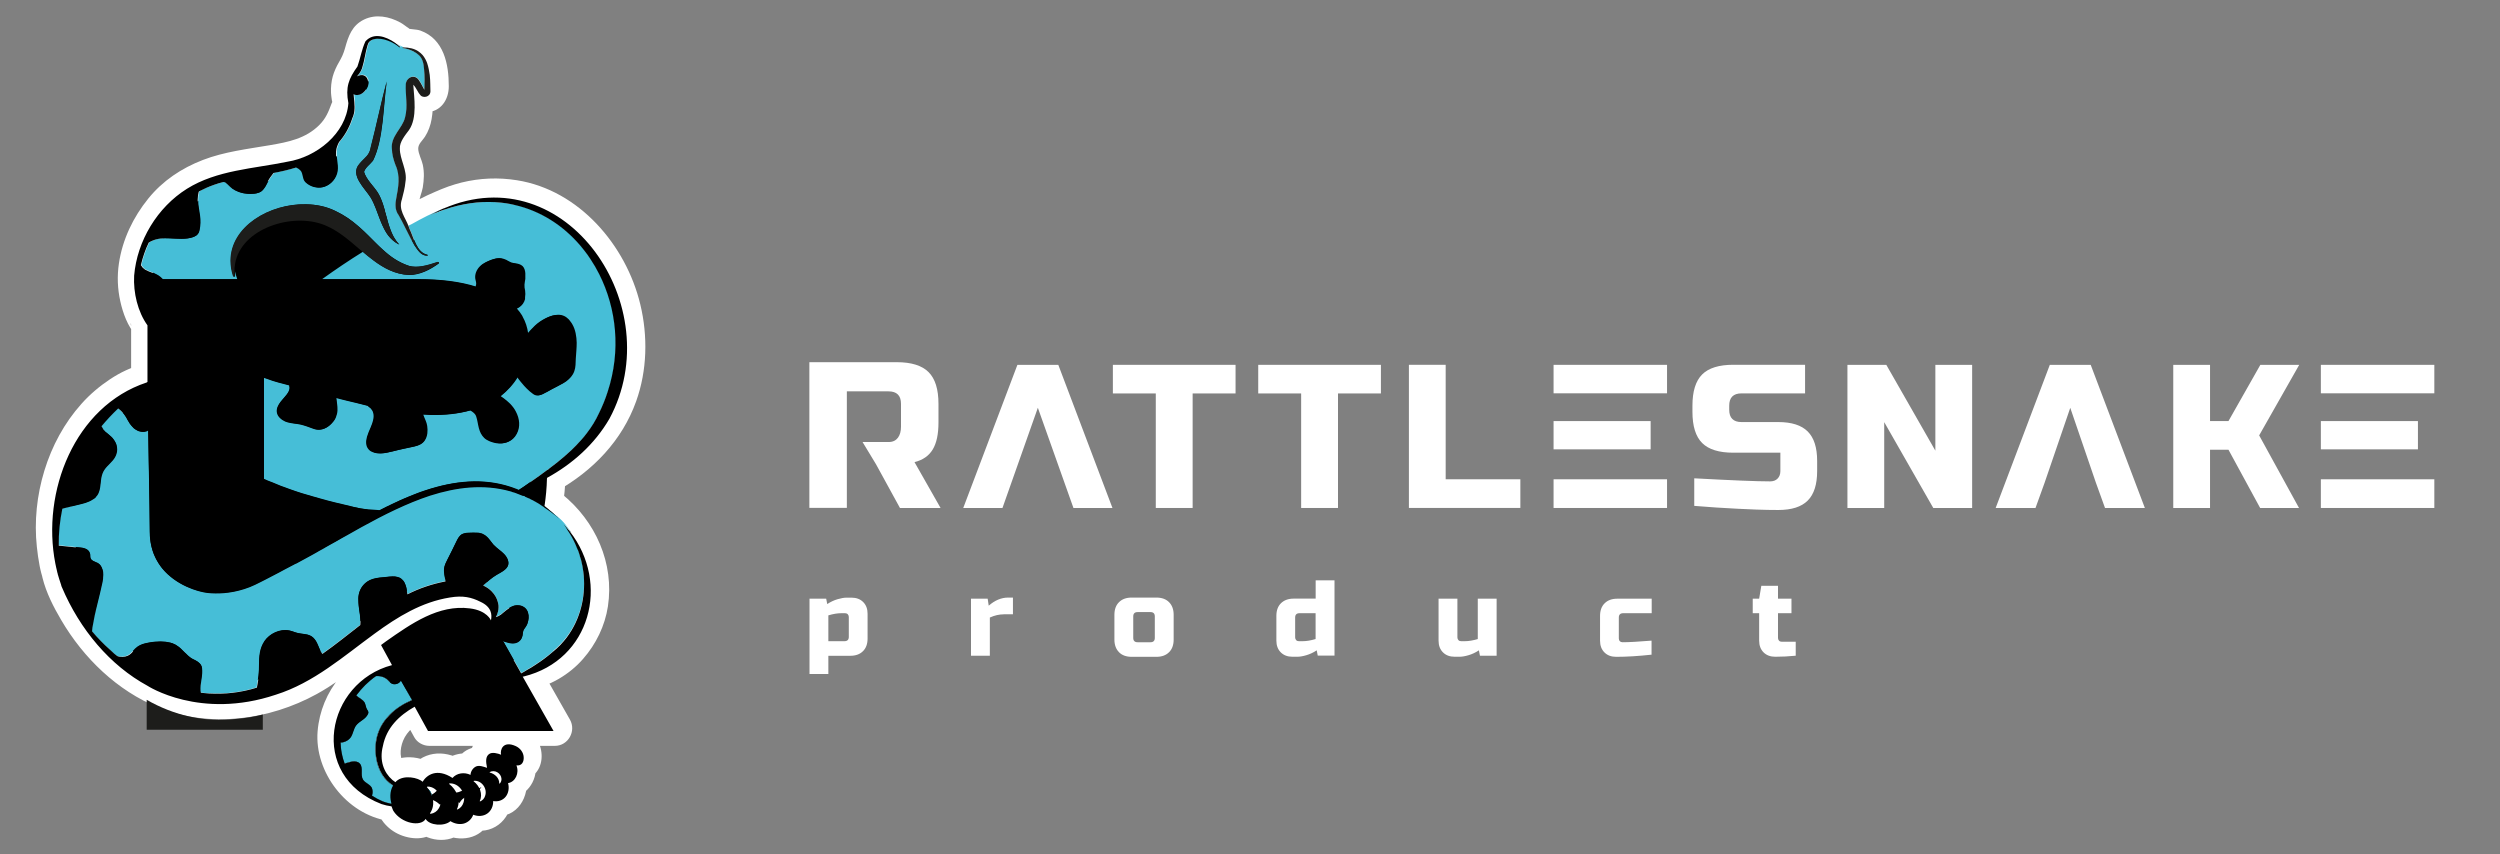 <svg xmlns="http://www.w3.org/2000/svg" id="Vrstva_1" data-name="Vrstva 1" viewBox="0 0 358.24 122.39"><rect x="0" y="0" width="358.24" height="122.39" fill="#808080" stroke="none"/><defs><style> .cls-1 { fill: none; } .cls-2 { fill: #1d1d1b; } .cls-3 { fill: #fff; } .cls-4 { fill: #46bed7; } </style></defs><g><path class="cls-3" d="M170.89,72.79h-5.27v-16.41h-6.15v-4.1h17.58v4.1h-6.15v16.41Z"></path><path class="cls-3" d="M191.72,72.79h-5.27v-16.41h-6.15v-4.1h17.58v4.1h-6.15v16.41Z"></path><path class="cls-3" d="M207.17,68.68h10.69v4.1h-15.97v-20.51h5.27v16.4Z"></path><path class="cls-3" d="M242.78,68.54c5.35.29,8.97.44,10.87.44.45,0,.81-.13,1.07-.4.26-.26.4-.62.4-1.07v-2.64h-6.74c-2.05,0-3.54-.46-4.47-1.39-.93-.93-1.39-2.42-1.39-4.47v-.88c0-2.05.46-3.54,1.39-4.47.93-.93,2.42-1.39,4.47-1.39h10.28v4.1h-9.11c-1.17,0-1.76.59-1.76,1.76v.59c0,1.17.59,1.76,1.76,1.76h5.27c1.91,0,3.32.45,4.22,1.35s1.35,2.3,1.35,4.22v1.46c0,1.91-.45,3.32-1.35,4.22s-2.3,1.35-4.22,1.35c-1,0-2.05-.02-3.16-.06l-2.7-.12c-1.99-.1-4.05-.23-6.18-.41v-3.95Z"></path><path class="cls-3" d="M282.6,72.79h-5.57l-7.03-12.3v12.3h-5.27v-20.51h5.57l7.03,12.3v-12.3h5.27v20.51Z"></path><path class="cls-3" d="M316.69,72.79h-5.27v-20.51h5.27v8.06h2.64l4.57-8.06h5.57l-5.74,10.11,5.71,10.4h-5.57l-4.54-8.35h-2.64v8.35Z"></path><path class="cls-3" d="M131.05,66.22c1.19-.3,2.06-.9,2.61-1.82.55-.91.82-2.2.82-3.85v-2.68c0-2.09-.47-3.6-1.42-4.55-.94-.94-2.46-1.42-4.55-1.42h-12.53v20.88h5.37v-16.7h5.97c1.19,0,1.79.6,1.79,1.79v3.27c0,1.26-.56,2.2-1.75,2.2h-3.76l1.93,3.19,3.43,6.26h5.82l-3.73-6.56Z"></path><path class="cls-3" d="M293,69.13l-1.32,3.66h-5.71l7.76-20.51h5.86l7.76,20.51h-5.71l-1.32-3.66M300.32,69.13l-3.66-10.69-3.66,10.69"></path><g><rect class="cls-3" x="222.62" y="60.34" width="13.91" height="4.05"></rect><rect class="cls-3" x="222.62" y="52.28" width="16.26" height="4.08"></rect><polygon class="cls-3" points="222.62 68.68 222.62 72.79 238.88 72.79 238.88 68.68 227.89 68.68 222.62 68.68"></polygon></g><g><rect class="cls-3" x="332.57" y="60.34" width="13.91" height="4.05"></rect><rect class="cls-3" x="332.57" y="52.28" width="16.26" height="4.08"></rect><polygon class="cls-3" points="332.57 68.68 332.57 72.79 348.83 72.79 348.83 68.68 337.85 68.68 332.57 68.68"></polygon></g><polygon class="cls-3" points="151.65 52.28 145.79 52.28 138.03 72.79 143.65 72.79 148.72 58.43 153.82 72.79 159.41 72.79 151.65 52.28"></polygon></g><g><path d="M78.52,68.21c3.61-1.98,6.8-4.79,8.93-8.47,8.62-15.99-6.19-37.76-23.78-30.11-.01,0-.04.01-.06.02-.02.01-.05.02-.08.03-1.53.59-3.01,1.36-4.45,2.18-.15.07-.29.14-.44.21-.47-1.24-1.45-2.31-.93-3.8.19-.76.43-1.6.51-2.5.31-1.65-.84-3.27-.8-4.79-.06-.93.77-1.91,1.31-2.64,1.22-1.76.72-4.68.62-6.39,0-.02.01-.06.02-.08.2.22.39.54.59.89.13.23.18.33.39.57.34.47,1.43.33,1.45-.53,0-.3-.01-.59-.02-.89v-.09c-.01-.46-.03-.93-.08-1.37-.08-.58-.19-1.15-.36-1.66-.02-.08-.06-.17-.09-.24-.2-.47-.47-.9-.85-1.23-.46-.42-1.08-.7-1.93-.79-.18-.02-.36-.03-.56-.03-.1-.04-.2-.07-.3-.13-.19-.1-.37-.22-.54-.33-.1-.08-.21-.16-.32-.24,0-.01-.02-.02-.02-.02-1.3-.89-3.04-1.49-4.21-.19-.54,1.14-.72,2.42-1.15,3.61-1.27,1.77-1.73,2.96-1.3,5.26-.33,4.37-4.58,7.72-8.72,8.38-4.85,1.01-10.1,1.19-14.41,3.88-4.25,2.66-7.15,7.47-7.57,12.45-.13,2.45.51,5.17,1.91,7.12,0,0,0,0,0,0,0,0,0,0,0,.01v8.11l-.12.08c-10.32,3.42-15.1,15.67-13.08,25.95.04.21.09.43.14.66.01.04.01.04.02.07.04.18.09.38.13.58,0,0,0,.03.02.05,0,.04.02.09.03.13v.02c.15.5.3,1.01.49,1.55.02.1.04.21.1.31,2.59,6.11,6.92,11.23,12.27,14.14,0,0,7.52,4.93,18.39,1.28,5.43-1.71,9.71-5.51,14.17-8.76,3.3-2.41,6.72-4.52,10.78-5.17,1.87-.32,3.11-.02,4.36.61,1.62.74,1.69,1.84,1.52,2.67,0,0-.55-1.42-3.04-1.72-4.47-.57-8.36,2.17-12.02,4.74-.23.17-.47.34-.69.51l1.57,2.88c-9.4,2.48-12.16,15.79-1.51,19.91.47.16.96.26,1.44.33.13.38.26.64.26.64,1.17,1.85,3.96,2.32,4.63,1.16.53.95,2.68,1.11,3.55.32.61.38,1.32.51,1.94.34.61-.18,1.11-.64,1.33-1.26.69.28,1.45.22,2-.16.55-.37.88-1.06.86-1.8.68.13,1.37-.1,1.78-.61.41-.5.55-1.25.35-1.96,1.04-.16,1.65-1.44,1.2-2.54.8.1,1.09-.55,1.04-1.2-.04-.65-.48-1.26-1.13-1.56-1.82-.83-2.28.52-2.11,1.23-.44-.18-1.31-.44-1.75-.07-.44.36-.47.96-.26,1.95-.55-.18-1.09-.38-1.54-.21-.44.18-.81.69-.83,1.22-.92-.44-1.99-.25-2.58.44-2.25-1.46-3.69-.43-4.29.55-.58-.59-2.71-1.06-3.76-.08-.04.04-.08.1-.13.14-.15-.1-.3-.21-.44-.33-1.23-1.06-1.88-2.79-1.36-4.83.51-2.65,2.33-4.4,4.56-5.66l1.91,3.48h17.99l-4.41-7.76c.06-.02.11-.04.16-.07.01,0,.03-.01.04-.02,9.49-2.37,12.36-13.33,6.53-20.79-.17-.28-.37-.55-.57-.81-.34-.43-.72-.81-1.12-1.16,0,0-.02-.02-.03-.03-.02-.04-.05-.06-.08-.07-.18-.18-.35-.35-.54-.52-.09-.07-.18-.16-.27-.24-.15-.12-.3-.24-.45-.36l.16.11c-.24-.21-.49-.4-.72-.58,0-.03.02-.07.02-.13.17-1.15.3-2.43.33-3.78ZM8.43,77.81s0,.01,0,.02h0s0-.01,0-.02Z"></path><g><path class="cls-3" d="M79.78,70.37c5.17-2.89,9.37-7.24,11.38-12.87,1.58-4.42,1.69-9.34.59-13.89-2.04-8.47-8.76-16.36-17.66-17.78-2.67-.43-5.34-.32-7.97.33-.63.16-1.25.35-1.86.56-.32.11-.63.24-.94.36-1.96.81.99-.4-.97.41-1.32.54-3.36,1.64-4.97,2.42l3.67,1.49c-.26-.62-1-1.6-1-2.31,0-.65.42-1.55.53-2.21.18-1.14.24-2.16,0-3.29-.15-.69-.63-1.56-.65-2.26s.59-1.16.96-1.73c.49-.76.81-1.65.96-2.54.16-.94.21-1.89.17-2.85-.02-.35-.04-.7-.07-1.04-.02-.22.05-1.38-.16-.63l-4.18,1.1c.4.51.61,1.13,1.12,1.6.64.6,1.5.89,2.37.85,2.08-.07,3.21-1.8,3.21-3.73,0-3.17-.7-6.75-4.05-7.97-.63-.23-1.46-.14-2.05-.38,1.16.49-.37-.45.29,0-.39-.27-.72-.55-1.13-.78-1.6-.87-3.52-1.25-5.22-.42s-2.23,2.35-2.71,4.1c-.22.78-.45,1.28-.85,1.97-.38.65-.71,1.36-.91,2.08s-.28,1.54-.25,2.31c.01.26.05.51.08.77.15,1.24.25.12,0,.8-.44,1.19-.83,2.15-1.75,3.07-1.96,1.96-4.47,2.45-7.11,2.9-3.22.55-6.5.93-9.57,2.11s-5.76,2.98-7.82,5.52c-2.18,2.69-3.71,5.87-4.22,9.31-.27,1.83-.2,3.62.2,5.43.36,1.62,1.06,3.66,2.27,4.87l-.64-1.1c-.27-.69-.06-.81-.08-.32-.01.29,0,.59,0,.89v6.89l1.24-2.16c-.18.13.15-.06.16-.06-.2.04-.43.16-.62.23-.51.2-1.01.41-1.51.64-.79.36-1.54.79-2.27,1.27-1.51,1-2.92,2.19-4.12,3.54-2.46,2.75-4.23,6.04-5.31,9.57s-1.47,7.28-1.08,10.91c.1.92.22,1.84.4,2.75.07.34.14.68.23,1.01.04.15.27,1.03.32.89.16-.48-.55-1.85-.14-.2.53,2.13,1.57,4.17,2.68,6.05,3.2,5.46,8.03,10.14,13.94,12.54,7.31,2.96,15.87,1.81,22.67-1.93,4.41-2.43,8.11-5.91,12.34-8.62,2.04-1.31,4.18-2.39,6.55-2.93.98-.22,1.99-.38,2.96-.05.33.11.62.33.95.43-.05-.02.03-.23-.07-.18l-.02-.2c-.01.31,0,.3.03,0h4.82c-1.35-3.22-5.08-3.92-8.24-3.51-4.21.55-7.85,3.08-11.19,5.54-1.11.82-1.6,2.13-.9,3.42.52.96,1.05,1.92,1.57,2.88l1.49-3.67c-5.62,1.55-9.69,6.42-10.16,12.23s4.12,11.88,10.09,12.82l-1.75-1.75c.74,1.97,2.17,3.44,4.24,4.02s4,.1,5.21-1.63h-4.32c1.48,2.08,4.84,2.85,6.98,1.21h-2.52c2.36,1.25,5.5.83,6.69-1.82l-2.82,1.15c3.12,1.01,5.87-1.21,6.02-4.36l-2.5,2.5c3.3.33,5.13-2.8,4.55-5.73l-1.75,3.08c2.45-.66,3.68-3.24,2.94-5.62l-2.41,3.16c4.31,0,4.45-5.67,1.17-7.42s-6.35.59-5.78,4.05l3.08-3.08c-1.44-.53-3.13-.48-4.27.66s-1.1,2.78-.82,4.3l3.08-3.08c-2.3-.76-5.01.05-5.44,2.76l3.08-1.75c-1.77-.68-3.67-.21-5.01,1.08l3.03-.39c-2.75-1.64-5.89-1.29-7.71,1.45l3.93-.51c-1.98-1.69-5.56-2.03-7.42.06l3.03-.39c-.9-.66-.84-2.22-.35-3.43.58-1.42,1.83-2.34,3.11-3.08l-3.42-.9c.64,1.16,1.27,2.32,1.91,3.48.42.77,1.3,1.24,2.16,1.24h17.99c1.91,0,3.09-2.12,2.16-3.76-1.47-2.59-2.94-5.18-4.41-7.76l-.9,3.42c.24-.11.22-.09-.07.08.21-.06.42-.12.63-.19.31-.1.61-.21.91-.33.78-.31,1.55-.65,2.27-1.08,1.28-.75,2.48-1.72,3.45-2.84,1.86-2.12,3.13-4.73,3.56-7.52.94-6.17-1.77-12.24-6.59-16.11l-3.03,3.93.16.11c2.29,1.63,5.22-2.12,3.03-3.93-.24-.2-.48-.39-.72-.58l.64,2.43c.25-1.51.4-3.04.44-4.57.08-3.22-4.92-3.22-5,0-.03,1.08-.08,2.18-.26,3.24-.14.83-.08,1.85.64,2.43.24.19.48.39.72.58l3.03-3.93-.16-.11c-2.29-1.63-5.25,2.15-3.03,3.93,1.89,1.52,3.51,3.41,4.48,5.66.13.31.35.96.47,1.4.08.29.15.58.21.87,0-.02.13.74.1.5.08.58.1,1.17.09,1.75,0,.29-.02.58-.04.87,0-.01-.1.76-.05.48-.34,2.14-1.18,3.97-2.62,5.46-.78.81-1.45,1.31-2.45,1.85-1.07.58-2.22.81-3.34,1.3-1.25.54-1.5,2.36-.9,3.42,1.47,2.59,2.94,5.18,4.41,7.76l2.16-3.76h-17.99l2.16,1.24c-.64-1.16-1.27-2.32-1.91-3.48s-2.28-1.56-3.42-.9c-2.65,1.53-4.84,3.75-5.63,6.78-.86,3.3.09,6.35,2.86,8.36.84.62,2.35.37,3.03-.39l.13-.14c-.42.21-.5.27-.22.18,0,0,.29-.02.36,0,.04,0,.66.4.09-.09,1.27,1.08,2.98.91,3.93-.51-.28.42.04-.11.18-.16-.15.06-.33.09-.14.12.33.05-.01-.01-.02-.01.32.14.53.2.85.4.97.58,2.23.37,3.03-.39-.15.14-.52-.05.15.21,1.16.45,2.88-.5,3.08-1.75.15-.52-.02-.47-.54.14-.74.31-.8.51-.17.59,1.96.64,3.4-1.33,3.08-3.08-.12-.66.27-.68-.83.3-1,.9-.98.62-.24.89,1.97.72,3.35-1.38,3.08-3.08.09.57-.37,2.13-1.32,1.69-.27-.13-.52-.68-.3-.98l.9-.9.5-.12c-1.58,0-2.9,1.6-2.41,3.16,0,.01.46-.51.55-.53-1.37.37-2.01,1.75-1.75,3.08-.08-.42.97-.53.28-.6-1.39-.14-2.44,1.26-2.5,2.5.02-.42,1.04-.22.31-.46-.95-.31-2.39.18-2.82,1.15-.18.4-.15.16.02.2.14.04.39-.04.14-.18-.72-.38-1.82-.54-2.52,0-.24.18-.11.16-.36.16-.1,0-.13-.05-.17-.02-.12.09-.11-.28.4.44-1.13-1.59-3.19-1.61-4.32,0,.17-.29.41-.49.71-.59.3-.02.29-.02-.03-.01.22.25-.32-.07-.35-.08-.21-.08-.62-.43-.65-.51-.29-.76-.86-1.61-1.75-1.75-1.25-.2-2.28-.65-3.33-1.35-.61-.41-1.51-1.29-1.82-1.74-1.16-1.68-1.39-2.91-1.27-4.91,0-.12.02-.24.04-.36-.03.22-.03.24,0,.06.04-.24.09-.48.15-.72s.13-.48.2-.71c.03-.09.24-.68.17-.51s.19-.4.23-.49c.11-.22.23-.44.36-.66s.27-.42.4-.64c.2-.31.14-.21.22-.3.66-.81,1.34-1.42,1.98-1.84,1.04-.68,1.61-.92,2.74-1.24,1.59-.44,2.26-2.26,1.49-3.67-.52-.96-1.05-1.92-1.57-2.88l-.9,3.42c2.41-1.77,4.99-3.75,7.9-4.61,1.2-.36,2.6-.59,3.82-.2.19.06.16.05.37.14.23.16.28.18.13.07-.13-.1-.11-.08.06.07.15.17.16.16,0-.02-.13-.17-.14-.19-.05-.05.09.21.27.6-.16-.41.43,1.04,1.21,1.84,2.41,1.84,1.02,0,2.23-.77,2.41-1.84.31-1.8-.04-3.47-1.48-4.7s-3.61-1.9-5.52-1.87c-3.96.07-7.85,1.96-11.09,4.08s-6.23,4.71-9.49,6.87-6.78,3.7-10.66,4.26c-2.94.43-5.84.22-8.65-.6-.52-.15-1.03-.33-1.55-.52-.22-.08-.55-.22-.13-.04-.21-.09-.41-.18-.61-.28-.4-.19-.78-.4-1.16-.62-2.68-1.53-4.97-3.43-6.95-5.8-1.13-1.35-2.1-2.84-2.95-4.38-.42-.76-.84-1.54-1.18-2.34-.15-.35-.25-.69-.37-1.05-.06-.19-.11-.39-.18-.58-.01.38-.04.36-.07-.07,0-.13-.03-.27-.06-.4-.06-.23-.22-.44-.27-.66.05.22.13.44.1-.03-.01-.23-.12-.49-.16-.72-.14-.72-.23-1.33-.29-2.08-.12-1.53-.1-3.07.05-4.6.27-2.71,1.11-5.53,2.4-7.97s3.07-4.72,5.38-6.3c1.19-.82,2.44-1.41,3.79-1.93s1.92-1.52,1.95-2.88c.05-2,0-4,0-6,0-.56.04-1.14,0-1.71-.03-.47-.1-.87-.35-1.28.02.04-.55-.82-.3-.41.2.34-.11-.22-.11-.23-.43-.83-.75-1.6-.95-2.52-.71-3.18.46-6.53,2.22-9.16,1.96-2.94,4.93-4.74,8.29-5.66,3.63-.99,7.54-1.02,11.11-2.2,3.29-1.09,6.41-3.4,7.89-6.6.36-.78.66-1.57.82-2.42.2-1.08-.05-2.02.03-3.08.03-.45.22-.89.48-1.34.58-.99,1-1.83,1.3-2.96.09-.32.38-.9.35-1.22s-.21-.13-.34.08c-.14.23-.07-.12.19.04.17.1.4.21.6.3.36.16.07-.02-.02-.08.29.18.54.43.83.63.8.54,1.49.64,2.41.8.57.1.66.32.83.86.22.69.11,1.36.23,2.06.16.87-.62.57,1.51.16,2.63-.51,1.54.16,1.33-.57-.14-.5-.67-1-.99-1.4-1.21-1.55-3.71-.53-4.18,1.1-.44,1.54.3,3.29,0,4.88-.17.9-.83,1.47-1.27,2.24-.53.93-.82,1.93-.76,3.01.05.99.37,1.9.64,2.84s.16,1.69-.07,2.64c-.26,1.1-.54,2.11-.33,3.25.18.97.69,1.77,1.06,2.66.65,1.56,2.08,2.26,3.67,1.49,1.31-.63,2.54-1.39,3.88-1.97.33-.15.68-.28,1.01-.42-1.09.46-.06.02.14-.06.52-.21,1.05-.39,1.59-.55,1.83-.56,3.39-.77,5.33-.66,3.21.18,6.55,1.72,8.99,3.94,5.42,4.92,7.87,12.82,6.04,19.86-1.35,5.19-4.98,9.08-9.63,11.67-2.81,1.57-.29,5.89,2.52,4.32Z"></path><path class="cls-3" d="M5.93,77.81s0,.01,0,.02l2.5-2.5h0l2.5,2.5s0-.01,0-.02c.01-.34-.06-.67-.22-.96-.1-.31-.27-.58-.52-.8-.23-.24-.49-.42-.8-.52-.3-.16-.62-.23-.96-.22l-.66.09c-.42.12-.79.33-1.1.64l-.39.51c-.23.39-.34.81-.34,1.26,0,0,0,.01,0,.02-.01.34.06.67.22.96.1.31.27.58.52.8l.51.39c.39.23.81.34,1.26.34h0c.34.01.67-.06.96-.22.31-.1.58-.27.8-.52l.39-.51c.23-.39.34-.81.34-1.26,0,0,0-.01,0-.02.01-.34-.06-.67-.22-.96-.1-.31-.27-.58-.52-.8-.23-.24-.49-.42-.8-.52-.3-.16-.62-.23-.96-.22l-.66.09c-.42.12-.79.33-1.1.64l-.39.51c-.23.39-.34.81-.34,1.26Z"></path></g></g><g><path class="cls-3" d="M118.7,93.96v2.62h-2.7v-10.79h2.39l.15.77c.48-.32.98-.55,1.49-.7.51-.15.94-.22,1.29-.22h.69c.7,0,1.26.21,1.68.63.42.42.63.98.63,1.68v3.55c0,.77-.22,1.38-.66,1.81-.44.44-1.04.66-1.81.66h-3.16ZM120.55,87.87c-.54,0-1.16.1-1.85.31v3.7h2.31c.41,0,.62-.21.62-.62v-2.85c0-.15-.05-.28-.15-.39-.1-.1-.23-.15-.39-.15h-.54Z"></path><path class="cls-3" d="M143.84,88.03c-.65,0-1.32.15-2,.46v5.47h-2.7v-8.17h2.39l.15,1c.88-.77,1.81-1.16,2.78-1.16h.69v2.39h-1.31Z"></path><path class="cls-3" d="M168.18,91.65c0,.77-.22,1.38-.66,1.81-.44.44-1.04.66-1.81.66h-3.55c-.77,0-1.38-.22-1.81-.66s-.66-1.04-.66-1.81v-3.55c0-.77.22-1.38.66-1.81.44-.44,1.04-.66,1.81-.66h3.55c.77,0,1.38.22,1.81.66.44.44.66,1.04.66,1.81v3.55ZM165.48,88.33c0-.41-.21-.62-.62-.62h-1.85c-.41,0-.62.21-.62.62v3.08c0,.41.21.62.62.62h1.85c.41,0,.62-.21.62-.62v-3.08Z"></path><path class="cls-3" d="M188.83,93.96l-.15-.77c-.48.32-.98.55-1.49.7-.51.15-.94.22-1.29.22h-.69c-.7,0-1.26-.21-1.68-.63s-.63-.98-.63-1.68v-3.55c0-.77.22-1.38.66-1.81s1.04-.66,1.81-.66h3.16v-2.62h2.7v10.79h-2.39ZM186.67,91.88c.54,0,1.16-.1,1.85-.31v-3.7h-2.31c-.41,0-.62.21-.62.62v2.85c0,.15.05.28.15.39s.23.15.39.15h.54Z"></path><path class="cls-3" d="M209.91,91.88c.54,0,1.16-.1,1.85-.31v-5.78h2.7v8.17h-2.39l-.15-.77c-.48.32-.98.55-1.49.7-.51.15-.94.22-1.29.22h-.69c-.7,0-1.26-.21-1.68-.63s-.63-.98-.63-1.68v-6.01h2.7v5.55c0,.15.05.28.15.39s.23.15.39.15h.54Z"></path><path class="cls-3" d="M236.68,93.81c-1.92.21-3.62.31-5.09.31-.7,0-1.26-.21-1.68-.63s-.63-.98-.63-1.68v-3.55c0-.77.22-1.38.66-1.81.44-.44,1.04-.66,1.81-.66h4.93v2.08h-4.09c-.41,0-.62.21-.62.62v3.01c0,.15.05.28.15.38.1.1.23.15.38.15.93,0,2.31-.08,4.16-.23v2Z"></path><path class="cls-3" d="M257.32,93.96c-1,.1-1.97.15-2.93.15-.7,0-1.26-.21-1.68-.63-.42-.42-.63-.98-.63-1.68v-3.93h-.92v-2.08h.92l.31-1.85h2.39v1.85h1.93v2.08h-1.93v3.55c0,.15.05.28.15.39.1.1.23.15.39.15h2v2Z"></path></g><g><g><path class="cls-4" d="M21.16,46.42v.16c-.07-.16-.13-.31-.18-.46l.18.3Z"></path><path class="cls-4" d="M54.26,30.96s-.03-.07-.04-.1h0s.03.07.04.1Z"></path><path class="cls-4" d="M59.27,12.07c.03-.07.04-.07-.01-.04,0,.02,0,.03.01.04Z"></path><path class="cls-4" d="M49.86,76.46c-.6.35-1.2.71-1.8,1.06-.55.3-1.1.59-1.66.89.04-.01.07-.04.11-.07.51-.28,1-.57,1.5-.84h0s.02-.01.02-.01c.61-.35,1.21-.69,1.83-1.03Z"></path><path class="cls-4" d="M52.35,12.69c-.83.05-1.33-.24-1.64-.56-.13-.13-.23-.27-.3-.4-.1-.18-.13-.32-.13-.32.11,0,.22,0,.32.01.1,0,.18.01.26.04,1.03.26,1.49,1.23,1.49,1.23Z"></path><path class="cls-4" d="M75.17,96.83s-.04.02-.06.03c-.05.03-.11.05-.17.07v-.03c.07-.01.14-.05.23-.07Z"></path><path class="cls-4" d="M74.7,96.49l-.04-.04s.01-.01.01-.01l.02.06Z"></path><path class="cls-4" d="M34.33,34.84s0,0,.01,0c0,0,0,0,0,0,0,0-.01.01-.02.01Z"></path><path class="cls-4" d="M81.18,75.46c.1.12.21.24.3.36-.07-.1-.16-.2-.24-.3-.02-.04-.05-.07-.08-.1.01,0,.02.01.03.03Z"></path><path class="cls-4" d="M81.87,76.33h0c-.11-.15-.22-.3-.34-.44-.01-.02-.03-.04-.05-.07.04.04.08.1.12.14.08.1.16.2.24.3.01.02.03.04.04.06Z"></path><g><path class="cls-4" d="M55.81,52.94c-.92.56-1.83,1.14-2.76,1.69-.83.58-1.63,1.18-2.45,1.8-.35-.09-.7-.18-1.06-.28t-.02.01c-2.33-.62-4.62-1.29-6.84-1.86-.17-.04-.36-.09-.56-.15h0c-.33-.1-.67-.19-1.03-.32-.26-.09-.54-.16-.81-.25-.27-.09-.55-.16-.82-.24-.55-.16-1.12-.27-1.66-.35h0s0-.02-.02-.02v-.02h18.02Z"></path><path class="cls-4" d="M63.55,29.89c-.43.19-.86.39-1.29.62.23-.11.45-.21.67-.32.37-.18.74-.33,1.1-.48-.16.06-.33.12-.48.18ZM58.76,71.1c.18-.07.36-.15.54-.22-.44.17-.88.35-1.32.54.26-.11.52-.21.78-.32ZM56.47,72.11c.25-.12.5-.24.75-.35-.35.16-.71.33-1.06.5.1-.05.21-.1.31-.14Z"></path><path class="cls-4" d="M73.79,29.36h-.01c-.81-.2-1.67-.33-2.54-.38-.08-.01-.16-.02-.23-.02-2.29-.13-4.71.18-7.25,1.06-.03,0-.07.02-.12.03h-.01c-.05.02-.11.04-.18.07,0,.01-.03.02-.04.02t-.02.01s0,0-.02,0h0s-.04.01-.06.02c-.17.06-.35.13-.52.21-.38.13-.78.3-1.18.48.22-.13.45-.24.67-.35.44-.23.86-.43,1.29-.62-1.58.6-3.1,1.39-4.59,2.23-.15.07-.3.14-.44.21,0,.01.01.04.02.05.02.05.04.11.05.16.02.07.04.14.07.21.64,1.28,1,3.42,2.56,3.75.07,0,.07.13,0,.13-.95,0-1.41-.89-1.85-1.51-.45-.73-1.85-3.68-2.25-4.33-.52-.68-.5-1.6-.33-2.4.31-1.58.61-3.24-.1-4.73-.16-.42-.3-.86-.39-1.32-.07-.35-.13-.72-.14-1.09-.16-1.77,1.52-2.9,1.9-4.44.44-1.63.02-3.19.11-4.83.15-1.03,1.37-1.41,1.91-.44.3.41.48.89.74,1.32.02-.97.05-1.94-.04-2.9-.06-.81-.19-1.64-.85-2.15-.13-.12-.27-.22-.42-.31h0c-.09-.06-.18-.12-.3-.16h-.01c-.45-.23-.95-.38-1.43-.45-.07,0-.07-.13.01-.12h.05c-.1-.04-.21-.07-.32-.13-.24-.13-.46-.27-.67-.41.18.13.35.26.5.4.08.06,0,.16-.07.1-.67-.58-1.68-1.06-2.6-1.19h0s-.1-.01-.15-.01c-.03,0-.07,0-.12,0-.16-.02-.32-.02-.47,0-.47.04-.85.22-1.08.58-.04.1-.08.2-.11.3-.01,0-.01.01-.01.02-.35,1.08-.41,2.13-.79,3.3-.16.47-.48.87-.74,1.17.38-.23.83-.26,1.16-.05.52.34.61,1.19.14,1.91-.44.7-1.23,1.01-1.77.68.09,1.19.34,2.38-.18,3.44-.43,1.37-1.09,2.49-1.89,3.43-.16.3-.29.61-.37.93-.25,1.07.24,2.18.08,3.27-.16,1.04-.92,1.93-1.88,2.23-.39.13-.82.15-1.23.07-.09,0-.17-.03-.24-.05-.08-.02-.16-.04-.23-.08-.33-.12-.62-.3-.86-.52l-.11-.1-.07-.09c-.35-.41-.25-1.24-.65-1.6,0-.01,0-.02-.02-.02-.16-.16-.3-.25-.43-.31-.06-.03-.1-.04-.16-.07-1.04.33-2.14.58-3.23.78-.27.38-.58.74-.8,1.17,0,.04-.04.04-.04.06-.25.5-.5,1.06-.95,1.42-.47.32-1.05.37-1.58.37-.27,0-.56-.02-.83-.07-.09-.01-.18-.02-.25-.05-.12-.02-.24-.04-.35-.09-.16-.04-.3-.1-.45-.17-.18-.07-.35-.16-.5-.27-.09-.04-.17-.1-.24-.16-.08-.05-.16-.11-.22-.18-.16-.14-.31-.3-.45-.43-.11-.09-.21-.16-.3-.23h-.01c-.07-.04-.13-.07-.21-.07-1.25.3-2.4.76-3.52,1.34-.1.27-.16.58-.18,1.15v.16c0,.72.18,1.43.27,2.17.11.72.08,1.42-.07,2.14-.04.18-.1.35-.23.51-.15.22-.38.32-.63.43-1.06.38-2.26.22-3.41.18-.95-.06-1.97.02-2.76.5-.07.02-.12.06-.18.1-.5,1.02-.86,2.1-1.13,3.22.02.02.02.06.05.08.04.07.1.16.16.23.04.04.07.07.1.11.09.1.18.18.3.24.11.05.22.11.34.16.11.06.23.11.36.16.13.05.24.1.36.14.11.04.22.09.33.15.1.04.2.09.31.16.1.05.18.1.27.18.1.05.18.13.27.21.09.08.16.16.24.23h10.65c-.13-.37-.24-.74-.33-1.12,0,.21,0,.42.02.63.04.17-.21.2-.24.04t-.01-.02c-.24-.75-.35-1.46-.35-2.16,0-4.92,5.62-8.21,10.8-8.09,1.48.02,2.91.32,4.17.94,1.28.6,2.32,1.34,3.24,2.14.1.09.2.17.3.26.81.71,1.52,1.46,2.24,2.17.17.16.34.33.51.5.18.17.35.34.54.5,1.06.98,2.23,1.81,3.73,2.31,1.22.36,2.64-.05,4.14-.55.12-.04.22.14.11.22-1.23.89-2.68,1.64-4.25,1.64-1.97-.1-3.58-.98-5.08-2.11-.52-.38-1.02-.8-1.52-1.23-2,1.24-3.95,2.56-5.86,3.93h13.88c3.19,0,5.95.35,8.26,1.09-.01-.07,0-.13.04-.19.14-.3-.04-.68-.08-.98-.04-.33,0-.64.11-.95.24-.64.75-1.11,1.37-1.42.56-.27,1.18-.54,1.82-.56.19,0,.39.02.58.09.05.01.11.04.16.06.07.03.14.05.22.08.24.11.46.28.72.38.44.15.89.11,1.29.3.13.06.24.13.37.24.26.27.35.64.38,1.01,0,.02,0,.04,0,.06.01.14.01.3,0,.45,0,0,.01.03,0,.04v.27c-.04.26-.1.54-.12.81-.02.3.02.56.09.86.05.33.04.66-.01.99,0,.09.01.17,0,.24-.13.49-.41.89-.84,1.17-.02.03-.25.14-.33.18.28.3.53.64.74.98.01.04.02.06.06.09t0,.02h0s.01.04.01.04c.43.75.69,1.57.81,2.44h0s.02,0,.02-.01t0,0l.06-.06c.14-.16.27-.3.39-.44.42-.46.84-.89,1.36-1.23.92-.61,2.19-1.26,3.3-.78,0,0,.02.01.02.01.27.12.47.3.66.48.06.08.13.16.18.22l.02.02s.04.07.07.11c.09.11.18.22.24.35.46.78.61,1.77.63,2.65,0,.76-.08,1.52-.13,2.29-.03.57,0,1.21-.21,1.78-.22.64-.65,1.08-1.15,1.46-.41.29-.87.5-1.3.74-.49.25-.97.5-1.45.78-.17.07-.35.17-.52.27-.36.16-.65.25-.96.18-.07-.02-.14-.04-.21-.08-.07-.03-.13-.07-.2-.12-.33-.23-.62-.5-.92-.79-.12-.13-.24-.24-.36-.38-.35-.4-.69-.81-.99-1.23,0,0,0,.01-.01.01,0-.01,0-.02,0-.03-.64,1.06-1.48,1.99-2.47,2.77h0s.04.04.07.07t.04.02h0s.04,0,.04.03c0,0,.02,0,.02.01t.04.03s.05.04.09.06c.38.27.73.56,1.06.89.31.33.6.69.81,1.12.53,1,.67,2.18.11,3.2-.58,1.09-1.71,1.48-2.88,1.27-.3-.06-.6-.15-.88-.26-.29-.12-.56-.27-.78-.48-.41-.38-.63-.89-.77-1.41-.15-.55-.2-1.12-.38-1.66-.05-.18-.16-.33-.27-.44-.02-.04-.05-.08-.1-.1-.13-.13-.29-.23-.47-.33,0,0,0,0-.02-.01-1.83.51-3.72.69-5.64.65h-.02c-.3,0-.58-.02-.88-.05h-.07c-.09,0-.16,0-.24-.01.01.02.01.06.02.07.18.54.49,1.05.56,1.61.1.68.06,1.46-.33,2.05-.33.54-.92.74-1.5.87-.51.12-1.01.23-1.54.33,0,0-.52.13-.77.18-.99.23-2.25.67-3.3.38-.1-.02-.18-.05-.27-.1-.11-.04-.22-.1-.33-.16-.06-.04-.12-.09-.16-.13-.04-.04-.07-.09-.12-.13-.73-.84-.11-2.17.27-3.05.36-.8.68-1.81.22-2.54t-.01,0c-.05-.09-.11-.17-.18-.24-.1-.1-.21-.18-.34-.27-.04-.02-.04-.06-.06-.08,0,0,0-.02-.02-.02h0s0,0-.01,0c-.41-.1-.81-.21-1.22-.31-.02,0-.05,0-.09-.02-.02,0-.03,0-.07-.02-1.06-.25-2.14-.52-3.19-.79,0,.07.03.12.03.2v.02c.04.5.15.98.13,1.47v.18c0,.23-.06.43-.13.64t0,0c-.08.32-.22.63-.45.9-.67.86-1.7,1.43-2.79,1.01-.62-.23-1.2-.45-1.85-.61-.64-.13-1.29-.15-1.9-.33-.11-.04-.21-.08-.31-.11-.29-.13-.54-.3-.75-.51-.4-.38-.58-.92-.35-1.56.21-.53.61-.97,1-1.4.37-.43.86-.97.68-1.6v-.1c-1.01-.27-2.15-.53-3.19-.94-.16-.05-.33-.11-.49-.16v14.53c.33.16.69.3,1.03.43h.02c.88.38,1.77.74,2.7,1.05,1.12.41,2.24.75,3.37,1.06,1.08.32,2.51.72,4.29,1.12.33.09.66.16.99.24l.02.02c.47.1.94.22,1.4.33.38.04.75.08,1.12.11.55.05,1.09.09,1.64.12.59-.31,1.18-.61,1.78-.88.35-.17.71-.34,1.06-.5.25-.11.5-.22.75-.33.44-.19.87-.37,1.32-.54.28-.12.57-.22.85-.33.21-.07.43-.15.64-.22.32-.11.64-.21.95-.3,4.13-1.24,8.23-1.51,12.2.04h.02c.12.06.24.11.36.16h.02s.02,0,.04-.02h0s0-.02.02-.02c.19-.13.43-.29.62-.41,1.09-.76,2.26-1.55,3.39-2.41.16-.08.29-.18.41-.3,2.86-2.14,5.58-4.66,7.04-7.84,6.26-12.61-.5-27.23-12.08-29.87ZM56.24,34.4c-.12-.1-.23-.21-.33-.33-.1-.11-.2-.23-.3-.35-.2-.27-.37-.55-.52-.84-.04-.09-.09-.18-.13-.27-.13-.27-.26-.53-.37-.81-.1-.24-.19-.48-.28-.72-.02-.04-.04-.07-.04-.11-.01-.03-.03-.07-.04-.1h0c-.02-.08-.04-.14-.07-.2-.21-.55-.41-1.11-.65-1.62-.04-.07-.07-.15-.11-.22-.08-.18-.18-.34-.27-.5-.81-1.33-3.03-3.22-1.63-4.82.8-.96,1.46-1.18,1.65-2.42.81-3.12,1.45-6.29,2.28-9.41-.52,3.5-.44,8.25-1.97,11.34-.48.6-1.11.99-1.29,1.62.34,1.12,1.33,1.97,1.98,2.98.16.26.29.52.41.79.05.11.1.23.14.34.07.16.13.33.18.5.09.26.17.52.24.78.17.61.32,1.23.49,1.84.04.16.1.32.15.48.06.2.13.39.21.58.04.12.09.23.13.34.06.14.13.28.19.42.07.16.16.31.26.47.18.32.41.62.67.89-.38-.18-.68-.38-.96-.64Z"></path><path class="cls-4" d="M79.26,93.32c-.78.68-1.62,1.31-2.51,1.88-.41.27-.82.54-1.25.77-.27.18-.53.32-.81.47h0s-.01-.02-.01-.02h0l-2.65-4.69s0,.02.02.02c0,.01,0,.01.02.02.05.06.11.08.15.11.08.04.16.06.24.08.07.02.16.03.27.07.06.02.14.05.21.06.43.11.92.11,1.32-.14,0,0,.02,0,.02-.02.41-.24.58-.67.63-1.13.03-.28.05-.51.23-.74.16-.22.31-.41.41-.67.2-.48.27-1.09.12-1.6-.07-.26-.21-.48-.38-.65-.11-.1-.24-.21-.38-.26-.05-.04-.12-.06-.18-.07-.06-.04-.13-.04-.18-.06-.07-.02-.12-.02-.2-.03-.21-.02-.43-.01-.64.04-.56.16-1.05.52-1.5.91-.55.53-1.11.69-1.17.72.04-.07.09-.16.13-.25.2-.42.31-.92.25-1.46-.1-.64-.33-1.17-.66-1.6-.1-.13-.2-.24-.31-.36-.32-.33-.7-.6-1.15-.81,0-.02-.03-.02-.05-.04,0,0-.01,0-.02-.01.61-.52,1.22-1.09,1.94-1.51.61-.35,1.37-.69,1.62-1.32.2-.55-.11-1.19-.56-1.66-.42-.44-.99-.79-1.42-1.24-.01,0-.02-.01-.02-.02-.08-.07-.16-.16-.21-.24,0,0,0-.02-.02-.02-.05-.05-.1-.13-.15-.2-.02-.02-.04-.04-.06-.07-.03-.04-.07-.07-.09-.12-.04-.04-.09-.1-.13-.16,0-.02,0-.02-.03-.04-.04-.07-.12-.16-.18-.22-.19-.19-.4-.37-.67-.5-.04-.03-.09-.05-.13-.07-.1-.04-.19-.07-.29-.08-.07-.02-.16-.04-.23-.06h-.1s-.02,0-.04,0c0,0-.03,0-.05-.01-.07,0-.13,0-.2,0-.24-.02-.5-.01-.75,0-.44,0-.92.02-1.3.23-.35.23-.55.61-.72.96-.44.89-.86,1.78-1.32,2.66-.21.41-.41.81-.47,1.27-.07.61.13,1.22.21,1.83-1.94.35-3.75.98-5.47,1.85v-.02s-.02,0-.02.01c-.04-.26-.06-.49-.11-.74-.02-.09-.03-.16-.05-.25-.02-.08-.04-.15-.07-.22-.02-.07-.04-.13-.07-.18-.02-.07-.06-.14-.09-.21-.04-.06-.06-.1-.08-.15-.05-.07-.1-.16-.16-.21-.07-.08-.13-.15-.2-.2-.07-.06-.16-.1-.23-.16-.09-.04-.18-.08-.3-.11-.51-.16-1.07-.08-1.6-.02-.69.07-1.38.1-2.01.3-1.15.36-1.83,1.29-2,2.24-.07.38-.07.75-.04,1.15.02.55.13,1.11.2,1.66.07.52.1,1.02.05,1.53-1.8,1.39-3.6,2.84-5.46,4.15,0,0,0-.01,0-.02,0,0-.01,0-.01,0-.5-.72-.64-1.71-1.26-2.29-.13-.13-.3-.25-.5-.33-.5-.23-1.11-.21-1.64-.33-.46-.08-.83-.29-1.29-.38-1.37-.28-2.84.46-3.56,1.51,0,.02-.02.02-.02.04-.68,1.01-.76,2.2-.76,3.38.02.86-.12,2.15-.35,3.24-2.69.84-5.38,1.03-8.01.74v-.02h-.03c-.18-1.06.23-2.1.21-3.16,0-.08,0-.17-.02-.26,0-.02,0-.04,0-.08-.01-.05-.02-.12-.04-.18,0-.04-.02-.07-.02-.1-.02-.04-.04-.09-.07-.13-.01-.04-.04-.09-.07-.13-.01,0-.01,0-.02-.02-.02-.03-.06-.07-.09-.11-.04-.04-.09-.09-.14-.13-.13-.12-.29-.21-.46-.31-.09-.04-.18-.08-.26-.13-.09-.04-.18-.09-.26-.13-.09-.05-.17-.1-.25-.16-.23-.17-.44-.36-.64-.57-.1-.07-.19-.18-.29-.27-.09-.1-.18-.18-.27-.27-.13-.13-.27-.27-.43-.39-.07-.05-.16-.1-.23-.16-.09-.07-.18-.12-.27-.18-.08-.03-.16-.07-.24-.1-.07-.04-.14-.08-.22-.1-.07-.03-.16-.05-.24-.07-.11-.03-.24-.05-.35-.07-.12-.04-.24-.04-.36-.06-.23-.02-.47-.03-.69-.04h-.05c-.3,0-.57.02-.85.04-.3.02-.58.08-.86.13-.61.1-1.16.28-1.57.58-.49.35-.74.84-1.24,1.16-.44.28-1.15.38-1.7.15t-.02-.01c-.29-.21-.56-.45-.83-.72-.09-.08-.18-.17-.26-.26-.44-.38-.86-.78-1.28-1.2-.42-.43-.84-.89-1.23-1.36.02-.38.07-.74.16-1.09v-.02c.33-2.02.98-4.01,1.36-6.02.08-.46.13-.95.08-1.4-.06-.36-.18-.7-.4-.97-.03-.04-.07-.09-.12-.11-.04-.04-.08-.07-.13-.11-.08-.07-.18-.11-.3-.14-.04-.04-.1-.06-.16-.08-.17-.07-.33-.14-.46-.25-.1-.07-.18-.18-.22-.31-.05-.21-.02-.44-.07-.64-.04-.16-.11-.29-.21-.4-.09-.1-.2-.18-.32-.24-.07-.04-.13-.06-.2-.08-.11-.04-.22-.07-.32-.09-.11-.02-.22-.03-.33-.04-.66-.05-1.42-.13-2.14-.21-.33-.02-.63-.06-.95-.09h0s-.02-.01-.02-.01c-.04-1.77.14-3.54.5-5.28.04-.02.09-.03.16-.05,1.09-.26,2.76-.63,3.19-.78.35-.12.74-.27,1.07-.51.16-.07.3-.19.43-.35v-.02c.13-.13.25-.29.33-.47.41-.84.24-1.98.58-2.86.44-1.17,1.66-1.63,2.01-2.82.16-.47.13-1.01-.06-1.46-.11-.29-.27-.52-.44-.74-.07-.07-.13-.13-.19-.2-.25-.24-.54-.46-.82-.7,0,0-.01,0-.02,0-.24-.24-.46-.55-.62-.87.75-.9,1.54-1.75,2.38-2.54,0,0,0,0,.02,0,.11.09.23.16.34.27.04.04.1.1.16.16.29.27.53.61.69.89.14.27.3.56.47.81,0,0,0,.01,0,.02.1.13.2.25.3.38.1.11.19.22.3.32.19.16.4.27.62.38.36.13.75.18,1.11.07.1-.02.18-.07.26-.13.02,0,.04-.02.07-.04v.04s.02-.01.02-.02c0,0,.23,11.55.23,14.54,0,6.49,6.13,8.51,8.28,8.74,1.66.18,4.15.07,6.8-1.17,1.06-.5,4.35-2.25,5.8-3.02.02,0,.06-.02.08-.02.95-.5,1.91-1.04,2.92-1.6.25-.15.5-.3.78-.45.09-.04.17-.09.25-.14.03-.01.06-.03.09-.05.55-.3,1.11-.58,1.66-.89.6-.35,1.2-.71,1.8-1.06.63-.35,1.26-.71,1.88-1.06,3.25-1.79,6.52-3.42,9.81-4.52,3.84-1.23,7.7-1.68,11.48-.63.08.02.15.04.22.06.01,0,.02.02.04.02h.02v.02h0c.12.02.22.05.33.09.03,0,.07.02.1.03.35.13.72.27,1.12.44h.02s.03,0,.04,0t.02.01c.05,0,.12,0,.17.03h.01s0,0,0,.02c.04,0,.04.02.04.04h0s.01.01.01.01c.18.07.36.16.54.24.02,0,.03,0,.04.02.03,0,.07.02.11.03t0,.02h.01c.07.03.13.07.19.11.15.05.29.13.42.21.02.01.04.02.06.02,0,.01,0,.02.02.02.03.01.05.04.07.04.16.09.32.18.47.27.09.04.16.1.24.16.2.13.38.24.57.38t.02.02v.02c.74.46,1.47,1.02,2.18,1.66-.07-.08-.16-.16-.24-.24-.08-.07-.16-.15-.24-.23.06.05.12.1.17.15.44.38.86.8,1.23,1.26.22.29.44.58.62.89,0,0,.01.01.02.03.03.04.05.07.07.11.01.02.02.04.04.06-.11-.15-.22-.3-.34-.44-.01-.02-.03-.04-.05-.07-.07-.1-.16-.2-.24-.3-.01-.02-.03-.04-.05-.07,0-.01-.01-.02-.03-.03-.1-.13-.22-.27-.34-.39.07.1.16.2.23.33.02.02.04.05.07.1.04.06.07.1.1.17.01,0,.02.04.04.05.04.08.1.16.13.23.58.83,1.03,1.7,1.38,2.62.04.09.07.16.12.25,0,0,0,.03,0,.04.01.03.04.07.04.09.02.09.06.18.09.27.04.09.07.18.09.29,0,0,.01.03.01.05,0,.01,0,.04-.01.04.06.16.1.33.16.5.01.02.02.04.04.07h0c1.2,4.71-.09,9.99-4.04,13.18Z"></path><path class="cls-4" d="M61.89,114.32c-1.66.59-2.8.95-4.57,1.01h-.05c-.47-.01-.95-.08-1.42-.18t-.02-.01c-.35-.07-.69-.17-1.03-.3-.56-.24-1.06-.52-1.52-.81.13-.38.11-.97-.1-1.24-.31-.46-.94-.62-1.21-1.09-.41-.67.09-1.69-.45-2.29-.27-.3-.72-.35-1.12-.29-.36.07-.7.2-1.06.29-.36-.97-.55-1.98-.58-3.01.58,0,1.15-.29,1.48-.77.33-.51.38-1.17.74-1.66.49-.65,1.43-.92,1.73-1.67.03-.1.07-.18.04-.27-.02-.16-.13-.27-.18-.39-.19-.3-.19-.71-.38-1.02-.27-.43-.83-.63-1.17-.97.78-1.05,1.71-2,2.83-2.78.63-.05,1.28.13,1.71.58.15.14.27.3.42.41.44.33,1.13.18,1.42-.28.01-.02.02-.04.04-.06,0-.02,0-.03,0-.04l1.61,2.82-.08.04c-2.7,1.15-4.91,3.29-5.17,6.37-.16,2.26.57,4.86,2.71,5.96,1.34.72,2.88.68,4.2.16,0-.01.02-.01.02-.01,0,0,1.2.13,1.15,1.49Z"></path></g></g><path class="cls-1" d="M61.79,58.19c-3.71,0-7.48-.79-11.17-1.77-.35-.09-.7-.18-1.06-.28t-.02.01c-2.33-.62-4.62-1.29-6.84-1.86-.17-.04-.36-.09-.56-.15h0c-.33-.1-.67-.19-1.03-.32-.26-.09-.54-.16-.81-.25-.27-.09-.55-.16-.82-.24-.55-.16-1.12-.27-1.66-.35h0s0-.02-.02-.02v-.02h18.47c.36,0,.71.01,1.03.07,2.93.3,4.43,2.03,4.5,5.19Z"></path><path class="cls-1" d="M21.16,46.42v.16c-.07-.16-.13-.31-.18-.46l.18.3Z"></path><path class="cls-1" d="M74.7,96.49l-.04-.04s.01-.01.01-.01l.02.06Z"></path><path class="cls-1" d="M52.35,12.69c-.83.05-1.33-.24-1.64-.56-.13-.13-.23-.27-.3-.4-.1-.18-.13-.32-.13-.32.11,0,.22,0,.32.01.1,0,.18.01.26.04,1.03.26,1.49,1.23,1.49,1.23Z"></path><path class="cls-1" d="M59.27,12.07c.03-.07.04-.07-.01-.04,0,.02,0,.03.01.04Z"></path><path class="cls-2" d="M81.83,76.27s-.04-.07-.07-.11c0-.01-.01-.02-.02-.03-.04-.06-.1-.11-.14-.16-.02-.03-.04-.05-.07-.07.12.14.23.29.34.44h0s-.03-.04-.04-.06ZM79.88,73.98c-.05-.05-.11-.1-.17-.15.08.08.16.16.24.23-.02-.03-.04-.05-.07-.08ZM74.92,96.9c.06-.01.13-.03.18-.04.02,0,.04-.02.06-.03-.09.02-.16.06-.24.07ZM63.55,29.89c-.43.19-.86.39-1.29.62.23-.11.45-.21.67-.32.37-.18.74-.33,1.1-.48-.16.06-.33.12-.48.18ZM56.16,72.25c.1-.05.21-.1.31-.14.25-.12.5-.24.75-.35-.35.16-.71.33-1.06.5ZM57.98,71.42c.26-.11.52-.21.78-.32.18-.07.36-.15.54-.22-.44.17-.88.35-1.32.54ZM28.39,94.9c-.13-.11-.29-.21-.46-.3.17.1.33.19.46.31.05.04.1.08.14.13-.04-.04-.09-.09-.14-.13Z"></path><path class="cls-2" d="M58.98,100.35c-2.7,1.15-4.91,3.29-5.17,6.37-.16,2.26.57,4.86,2.71,5.96,1.34.72,2.88.68,4.2.16,0-.01.02-.01.02-.01,0,0,1.2.13,1.15,1.49-1.66.59-2.8.95-4.57,1.01h-.05c-.47-.01-.95-.08-1.42-.18t-.02-.01c-.35-.07-.69-.17-1.03-.3-.56-.24-1.06-.52-1.52-.81.13-.38.11-.97-.1-1.24-.31-.46-.94-.62-1.21-1.09-.41-.67.09-1.69-.45-2.29-.27-.3-.72-.35-1.12-.29-.36.07-.7.2-1.06.29-.36-.97-.55-1.98-.58-3.01.58,0,1.15-.29,1.48-.77.33-.51.38-1.17.74-1.66.49-.65,1.43-.92,1.73-1.67.03-.1.07-.18.04-.27-.02-.16-.13-.27-.18-.39-.19-.3-.19-.71-.38-1.02-.27-.43-.83-.63-1.17-.97.78-1.05,1.71-2,2.83-2.78.63-.05,1.28.13,1.71.58.15.14.27.3.42.41.44.33,1.13.18,1.42-.28.01-.02.02-.04.04-.06,0-.02,0-.03,0-.04l1.61,2.82-.08.04Z"></path><path class="cls-4" d="M61.89,114.32c-1.66.59-2.8.95-4.57,1.01h-.05c-.47-.01-.95-.08-1.42-.18t-.02-.01c-.35-.07-.69-.17-1.03-.3-.56-.24-1.06-.52-1.52-.81.13-.38.11-.97-.1-1.24-.31-.46-.94-.62-1.21-1.09-.41-.67.09-1.69-.45-2.29-.27-.3-.72-.35-1.12-.29-.36.07-.7.2-1.06.29-.36-.97-.55-1.98-.58-3.01.58,0,1.15-.29,1.48-.77.33-.51.38-1.17.74-1.66.49-.65,1.43-.92,1.73-1.67.03-.1.07-.18.04-.27-.02-.16-.13-.27-.18-.39-.19-.3-.19-.71-.38-1.02-.27-.43-.83-.63-1.17-.97.78-1.05,1.71-2,2.83-2.78.63-.05,1.28.13,1.71.58.15.14.27.3.42.41.44.33,1.13.18,1.42-.28.01-.02.02-.04.04-.06,0-.02,0-.03,0-.04l1.61,2.82-.08.04c-2.7,1.15-4.91,3.29-5.17,6.37-.16,2.26.57,4.86,2.71,5.96,1.34.72,2.88.68,4.2.16,0-.01.02-.01.02-.01,0,0,1.2.13,1.15,1.49Z"></path><path class="cls-2" d="M21.02,100.28v4.29h16.64v-2.18c-1.21.31-2.47.52-3.74.62-4.67.56-9.07-.54-12.9-2.73Z"></path><path class="cls-2" d="M33.62,38.29s0-.04.01-.06c.02-.3.08-.58.14-.85h0c1.26-4.98,8.78-7.05,13.16-4.94,2.4,1.06,4.34,3.22,6.53,4.85,1.5,1.13,3.12,2,5.08,2.1,1.57,0,3.02-.75,4.25-1.64.11-.08.01-.26-.11-.22-1.5.5-2.92.91-4.14.55-1.5-.51-2.66-1.33-3.73-2.31-2-1.81-3.71-4.1-6.83-5.56-1.26-.62-2.69-.91-4.16-.94-5.19-.12-10.8,3.17-10.8,8.09,0,.69.11,1.41.35,2.16t.01.02c.03.15.28.12.24-.04-.03-.36-.04-.73-.01-1.08,0-.04,0-.09.01-.13Z"></path><path class="cls-2" d="M53.43,23c1.53-3.09,1.45-7.84,1.97-11.34-.83,3.12-1.46,6.29-2.28,9.4-.19,1.24-.85,1.46-1.64,2.42-1.4,1.6.81,3.49,1.63,4.82,1.11,1.83,1.43,4.59,3.13,6.09.28.25.58.46.96.64-.26-.28-.48-.57-.67-.89-1.21-1.95-1.17-4.5-2.4-6.55-.65-1-1.64-1.85-1.98-2.97.18-.63.8-1.02,1.29-1.62Z"></path><path class="cls-2" d="M57.75,6.89c.48.08.98.22,1.43.44h.01c.11.06.21.11.3.18h.01c.15.09.29.19.42.31.66.51.79,1.34.85,2.15.1.96.07,1.93.04,2.9-.25-.43-.44-.9-.74-1.31-.54-.97-1.76-.59-1.92.44-.09,1.64.33,3.2-.11,4.83-.37,1.54-2.05,2.66-1.89,4.44.02.84.24,1.64.53,2.4.7,1.5.41,3.15.1,4.74-.17.79-.19,1.72.33,2.4.41.65,1.81,3.6,2.26,4.33.44.62.9,1.52,1.85,1.51.08,0,.08-.13,0-.13-1.55-.33-1.92-2.48-2.55-3.76-.02-.07-.04-.13-.07-.21-.01-.04-.03-.1-.06-.15-.46-1.26-1.48-2.33-.95-3.84.19-.76.43-1.6.51-2.5.31-1.65-.84-3.27-.8-4.79-.06-.93.77-1.91,1.31-2.64,1.22-1.76.72-4.68.62-6.39,0-.02.01-.06.02-.08.2.22.39.54.59.89.13.23.18.33.39.57.34.47,1.43.33,1.45-.53,0-.3-.01-.59-.02-.89v-.09c-.01-.46-.03-.93-.08-1.37-.08-.58-.19-1.15-.36-1.66-.02-.08-.06-.17-.09-.24-.2-.47-.47-.9-.85-1.23-.46-.42-1.08-.7-1.93-.79-.19-.02-.39-.03-.59-.03-.08-.01-.09.11-.01.12ZM59.27,12.07s-.01-.02-.01-.04c.06-.02.04-.02.01.04Z"></path><path d="M78.4,68.47c3.61-1.98,6.8-4.79,8.93-8.47,8.62-15.99-6.19-37.76-23.78-30.11-.01,0-.04.01-.06.02-.04.02-.07.04-.12.05-.16.07-.31.14-.47.22-.21.1-.44.21-.65.33-.21.1-.42.21-.63.33.38-.17.78-.35,1.15-.47.18-.08.35-.16.52-.21,0,0,.01,0,.02,0,0,0,.02-.01.04-.01h0s.01,0,.01,0h0s0-.01.01-.01h0s0,0,.01,0c.01,0,.02-.01.03-.02.07-.02.12-.04.17-.06h0s0,0,.01,0c.04,0,.08-.02.12-.03,2.53-.87,4.95-1.19,7.24-1.06.08,0,.16,0,.24.02.86.05,1.73.18,2.54.38h0c3.74.85,6.98,2.95,9.43,5.83.18.21.35.42.52.64.34.43.66.86.95,1.32h0c.46.69.87,1.4,1.24,2.14h0c2.47,4.91,3.13,10.95,1.21,16.82-.33,1.05-.76,2.1-1.27,3.13-.46,1-1.04,1.93-1.71,2.8-.26.35-.54.69-.84,1.02-.44.5-.91.98-1.4,1.45-.33.3-.65.6-.99.89h0c-.68.59-1.38,1.15-2.1,1.68-.12.13-.25.22-.41.3-1.13.86-2.3,1.65-3.39,2.41-.15.09-.32.2-.48.31-.05.03-.1.07-.15.1h0s0,0-.01.01h0s-.02.03-.03.03h-.02c-.12-.04-.24-.1-.36-.16h-.02c-3.97-1.56-8.07-1.29-12.2-.04-.16.05-.33.1-.49.16-.16.05-.31.1-.47.16-.21.07-.42.15-.64.22-.14.04-.29.1-.43.16-1.46.54-2.91,1.2-4.35,1.92-.33.16-.67.33-.99.5-.18.09-.35.18-.52.27,0,0-.01,0-.01.01-.35.16-.7.37-1.02.57-.09.04-.18.09-.27.15h-.01c-.77.41-1.54.84-2.29,1.27h-5.51l1.08,1.78c-4.08,1.92-5.34,2.68-8.03,4.05v-11.03c3.13,1.49,6.38,2.59,9.78,2.96h.02c1.23.14,2.48.18,3.75.11h.02c.69-.03,1.31-.24,1.43-.26-2.66-.47-4.79-.99-6.41-1.43-.13-.04-.27-.08-.4-.11-.38-.11-.74-.21-1.06-.31-1.13-.31-2.25-.66-3.37-1.06-.93-.31-1.83-.67-2.7-1.05h-.02c-.35-.13-.69-.27-1.03-.43v-14.53c.16.04.33.1.49.16,1.04.41,2.18.67,3.19.94v.1c.07.23.04.44-.04.65-.13.35-.41.67-.65.95-.38.44-.78.87-.99,1.4-.24.64-.05,1.18.34,1.56.21.21.47.38.75.51.1.03.2.07.31.11.61.18,1.26.2,1.9.33.65.16,1.23.38,1.85.61.46.18.91.18,1.33.05.09-.03.18-.06.27-.1.18-.07.35-.18.52-.3.24-.18.47-.41.67-.67.17-.2.29-.43.37-.66.04-.08.06-.16.08-.24t0,0c.07-.21.13-.41.13-.64v-.18c.02-.5-.08-.98-.13-1.47v-.02c0-.08-.03-.13-.03-.19h0c1.04.27,2.12.53,3.19.78.03.01.04.02.07.02.03.01.07.01.09.02.41.1.81.21,1.22.31.01,0,.02,0,.01,0h0s.02.02.02.02c.02.02.02.06.06.08.13.09.24.18.34.27.07.07.13.16.18.24t.01,0c.35.55.25,1.28.01,1.94-.07.21-.15.41-.24.61-.16.37-.36.81-.49,1.26-.18.64-.21,1.3.21,1.79.04.04.07.09.12.13.04.04.1.08.16.13.1.06.21.12.33.16.09.04.17.07.27.1,1.06.29,2.31-.16,3.3-.38.23-.04.69-.16.76-.17h0c.53-.1,1.03-.21,1.54-.33.15-.04.29-.07.44-.12.42-.13.81-.35,1.06-.75.1-.16.18-.32.24-.5.04-.1.07-.21.09-.33.06-.3.07-.62.04-.92,0-.1-.01-.2-.03-.3-.07-.56-.38-1.07-.56-1.61,0,0,0-.04-.02-.06h0c.08,0,.16,0,.24,0h.07c.3.03.58.04.88.05h.02c1.91.04,3.81-.14,5.64-.65.01.01.02.01.02.01.18.1.33.2.47.33.04.02.07.06.1.1.08.08.16.18.21.3h0c.02.05.04.09.05.13.18.53.23,1.1.38,1.66.07.26.16.52.28.75h0c.13.24.29.47.49.66.22.21.5.36.78.48.28.11.58.2.88.26.57.1,1.12.06,1.61-.13.52-.21.97-.58,1.27-1.15.06-.11.12-.22.16-.34.37-.93.21-1.97-.27-2.86-.21-.44-.5-.8-.81-1.12-.33-.33-.68-.63-1.06-.89-.04-.02-.06-.04-.09-.06t-.04-.03s-.01-.01-.02-.01c0-.02-.02-.03-.04-.03h0s-.01-.02-.04-.02c-.03-.02-.05-.04-.07-.05h0c.99-.8,1.82-1.72,2.46-2.78,0,0,0,0,0,0,0,0,0,.01,0,.03,0,0,0,0,0,0h0c.3.41.64.82.99,1.22.12.13.24.25.36.38.3.3.59.56.92.79.07.04.13.09.19.12.08.04.16.06.22.08.25.06.49.01.76-.09.07-.03.13-.06.2-.09.18-.1.35-.2.52-.27.47-.28.95-.53,1.44-.78,0,0,0,0,0,0,.32-.18.66-.34.98-.53.1-.07.21-.13.31-.21.19-.14.36-.29.52-.45.27-.27.5-.6.63-1h0c.21-.58.18-1.22.21-1.79.04-.77.13-1.53.13-2.29-.02-.88-.17-1.87-.63-2.65-.07-.13-.16-.24-.24-.35-.02-.04-.04-.07-.07-.11l-.02-.02c-.05-.07-.12-.14-.18-.22-.18-.18-.4-.36-.66-.48,0,0-.01-.01-.02-.01-.13-.06-.27-.1-.41-.13h0c-.47-.09-.94-.01-1.4.14-.54.18-1.05.47-1.49.76-.52.35-.94.78-1.36,1.23-.13.14-.25.28-.39.44l-.06.06s0,0,0,0c0,.01-.01.02-.02.02h0c-.06-.44-.16-.86-.3-1.26h0c-.13-.41-.3-.81-.52-1.18,0,0,0-.03-.01-.03h0s0-.02,0-.04c-.04-.03-.04-.05-.06-.09-.21-.34-.46-.67-.74-.98.03-.01.08-.04.13-.07.04-.01.07-.03.1-.04.05-.03.1-.05.1-.07.1-.07.21-.15.3-.23.17-.17.31-.36.41-.58.05-.11.1-.22.13-.35h0c.01-.08,0-.16,0-.25.06-.33.07-.66.01-.99-.07-.3-.11-.56-.09-.86.02-.27.07-.55.12-.81v-.27s0-.03,0-.04c0-.07,0-.15,0-.21h0c0-.09,0-.16,0-.24,0-.02,0-.04,0-.06-.04-.37-.13-.75-.38-1.01-.13-.11-.24-.18-.37-.24-.41-.18-.86-.15-1.29-.3-.26-.1-.48-.27-.72-.38-.04-.01-.07-.03-.11-.04h0s-.07-.03-.1-.04c-.06-.02-.11-.04-.16-.06-.19-.07-.39-.09-.58-.09-.33.01-.64.08-.95.19-.3.1-.59.24-.87.37-.62.31-1.12.78-1.37,1.42-.11.31-.16.62-.11.95.04.26.18.58.11.86,0,.04-.01.08-.04.12,0,0,0,.02,0,.03-.03.05-.04.1-.04.16-2.31-.73-5.06-1.09-8.25-1.09H23.28c-.08-.07-.16-.15-.24-.23-.09-.07-.17-.16-.27-.21-.09-.08-.18-.13-.27-.18-.11-.07-.21-.11-.31-.16-.11-.06-.22-.1-.33-.15-.12-.04-.24-.09-.36-.14-.13-.04-.25-.1-.36-.16-.12-.05-.23-.11-.34-.16-.11-.07-.21-.15-.3-.24-.04-.04-.07-.07-.1-.11-.05-.07-.11-.16-.16-.23-.03-.02-.03-.06-.05-.08.13-.56.3-1.12.48-1.65.18-.54.4-1.06.65-1.57.06-.04.1-.08.18-.1.08-.05.16-.1.25-.13.75-.36,1.66-.42,2.51-.37,1.15.04,2.35.2,3.41-.18.25-.11.48-.21.63-.43.07-.08.11-.16.15-.24.04-.09.06-.18.08-.27.16-.72.18-1.42.07-2.14-.1-.74-.27-1.44-.27-2.17v-.16c.02-.5.06-.79.14-1.04.01-.04.02-.07.04-.1.7-.36,1.41-.68,2.15-.94.44-.16.9-.3,1.37-.41.07,0,.13.02.21.05h.01c.08.08.18.16.3.24.14.13.3.29.45.43.07.07.14.13.22.18.07.07.16.13.24.16.08.05.16.1.24.15.09.04.18.08.27.12.14.07.3.13.45.17.11.04.23.07.35.09.07.03.16.04.25.05.27.05.56.07.83.07.4,0,.82-.03,1.2-.17,0,0,0,0,0,0,.13-.05.25-.11.36-.19.06-.04.11-.1.16-.15.36-.35.58-.83.8-1.27,0-.02.03-.02.03-.05h0c.21-.44.52-.78.79-1.17,0,0,0,0,0,0,1.09-.2,2.18-.45,3.23-.78.05.02.1.04.16.07.13.06.27.16.43.31,0,0,0,0,0,.01,0,0,0,0,.01,0,.4.35.3,1.19.65,1.6l.07.09.11.1c.24.22.54.4.86.52.08.04.16.06.24.08.07.02.16.04.24.05.08.01.16.02.24.04.34.03.67,0,.99-.1.83-.27,1.52-.98,1.78-1.84.04-.13.07-.26.1-.39.07-.51,0-1.01-.07-1.52h0c-.07-.59-.15-1.18-.01-1.75.02-.08.04-.16.07-.24.08-.24.18-.47.3-.69.81-.94,1.47-2.06,1.9-3.43.06-.13.11-.24.15-.38.27-.81.16-1.69.07-2.58t0,0c0-.16-.02-.3-.04-.46h0c.07.03.16.06.23.09.19.05.4.04.61-.02.35-.11.69-.38.94-.76.1-.16.18-.32.22-.48.18-.58.04-1.16-.36-1.43-.24-.16-.55-.18-.84-.08-.11.02-.21.07-.32.13.25-.3.58-.7.73-1.17h0c.19-.59.3-1.15.41-1.69.11-.54.21-1.07.38-1.61,0,0,0-.02.01-.02.03-.1.07-.21.11-.3.14-.22.34-.38.58-.47.05-.02.1-.04.16-.05.1-.04.22-.05.34-.07.16-.02.3-.02.47,0,.04,0,.09,0,.12,0,.04,0,.1.01.15.01h0c.92.13,1.94.61,2.6,1.19.04.02.07.01.09,0,.01,0,.02-.01.01-.03,0-.02,0-.04-.03-.07-.07-.07-.16-.14-.24-.2-.02-.04-.05-.06-.08-.07,0,0,0,0-.01-.01-.11-.09-.23-.17-.35-.26,0-.01-.02-.02-.02-.02-1.3-.89-3.04-1.49-4.21-.19-.54,1.14-.72,2.42-1.15,3.61-1.27,1.77-1.73,2.96-1.3,5.26-.33,4.37-4.58,7.72-8.72,8.38-4.85,1.01-10.1,1.19-14.41,3.88-4.25,2.66-7.15,7.47-7.57,12.45-.13,2.45.51,5.17,1.91,7.12,0,0,0,0,0,0v8.11l-.12.08c-10.32,3.42-15.1,15.67-13.08,25.95.04.21.09.43.14.66.01.04.01.04.02.07.04.18.09.38.13.58,0,0,0,.03.02.05,0,.04.02.09.03.13v.02c.15.5.3,1.01.49,1.55.02.1.04.21.1.31,2.59,6.11,6.92,11.23,12.27,14.14,0,0,7.52,4.93,18.39,1.28,5.43-1.71,9.71-5.51,14.17-8.76,3.3-2.41,6.72-4.52,10.78-5.17,1.87-.32,3.11-.02,4.36.61,1.62.74,1.69,1.84,1.52,2.67,0,0-.55-1.42-3.04-1.72-4.47-.57-8.36,2.17-12.02,4.74-.23.17-.47.34-.69.51l1.57,2.88c-9.4,2.48-12.16,15.79-1.51,19.91.47.16.96.26,1.44.33.13.38.26.64.26.64,1.17,1.85,3.96,2.32,4.63,1.16.53.95,2.68,1.11,3.55.32.61.38,1.32.51,1.94.34.61-.18,1.11-.64,1.33-1.26.69.28,1.45.22,2-.16.55-.37.88-1.06.86-1.8.68.13,1.37-.1,1.78-.61.41-.5.55-1.25.35-1.96,1.04-.16,1.65-1.44,1.2-2.54.8.1,1.09-.55,1.04-1.2-.04-.65-.48-1.26-1.13-1.56-1.82-.83-2.28.52-2.11,1.23-.44-.18-1.31-.44-1.75-.07-.44.36-.47.96-.26,1.95-.55-.18-1.09-.38-1.54-.21-.44.18-.81.69-.83,1.22-.92-.44-1.99-.25-2.58.44-2.25-1.46-3.69-.43-4.29.55-.58-.59-2.71-1.06-3.76-.08-.04.04-.08.1-.13.14-.15-.1-.3-.21-.44-.33-1.23-1.06-1.88-2.79-1.36-4.83.51-2.65,2.33-4.4,4.56-5.66l1.91,3.48h17.99l-4.41-7.77v-.02s-.01,0-.01,0c.02,0,.04,0,.07-.01.01,0,.03,0,.04-.01.02,0,.05,0,.07-.01t.01,0c9.51-2.36,12.39-13.34,6.54-20.8-.27-.35-.55-.68-.86-1.01.01.02.03.04.05.07.01.03.04.06.06.09h0c.04.06.08.11.12.18.01.01.02.03.03.04.01.01.03.03.04.05.03.06.07.1.1.17.01,0,.02.04.04.05.04.08.1.16.13.23.43.62.79,1.26,1.09,1.94.1.22.19.45.28.68.02.04.04.09.06.13.03.04.04.07.07.12,0,0,0,.03,0,.04.01.03.04.07.04.09.02.09.06.18.09.27.04.09.07.18.09.29,0,0,.01.03.01.05,0,0,0,.01,0,.02,0,0,0,.01,0,.01.06.16.1.33.16.5.01.02.02.04.03.07h0c.15.58.25,1.15.33,1.73.39,3.08-.26,6.27-1.99,8.86h0c-.26.39-.53.76-.84,1.11,0,0,0,0,0,0-.15.18-.31.35-.47.52-.33.34-.68.66-1.05.96-.78.68-1.62,1.31-2.51,1.88,0,0,0,0,0,0-.41.27-.81.53-1.25.76-.13.09-.26.17-.39.24-.13.07-.27.15-.41.23h0s-.01-.02-.01-.02h0l-2.62-4.65h-.01s-.01-.04-.01-.04c0,.01,0,.02.02.02,0,.01,0,.01.02.02.05.06.1.08.15.11.08.04.16.06.24.08.07.02.16.03.26.07.07.02.15.05.22.06.3.07.63.1.94.02.13-.04.26-.09.38-.16,0,0,.02,0,.02-.02.25-.15.41-.37.51-.63.01-.04.03-.07.04-.12.04-.12.07-.25.07-.38v-.02c.02-.13.04-.25.07-.37.03-.12.08-.24.17-.35.16-.22.3-.41.41-.67.03-.07.06-.15.07-.23.14-.44.18-.94.04-1.37-.07-.26-.21-.48-.38-.65-.11-.1-.24-.21-.38-.26-.05-.04-.12-.06-.18-.07-.06-.04-.13-.04-.18-.06-.07-.02-.13-.02-.2-.03-.14-.01-.3-.01-.44,0-.07,0-.13.02-.2.04-.07.02-.15.04-.21.07-.47.18-.89.5-1.29.84-.14.13-.28.24-.41.34-.13.08-.25.16-.35.21,0,0,0,0,0,0-.16.07-.29.12-.35.15,0,0,0,0,0,0-.01,0-.03,0-.04,0,.04-.07.09-.16.13-.25.04-.09.07-.18.1-.27.13-.36.19-.77.15-1.2-.1-.64-.33-1.17-.66-1.6-.1-.13-.2-.24-.31-.36-.32-.33-.7-.6-1.15-.81-.01-.02-.03-.02-.05-.04,0,0-.01,0-.02-.01.61-.52,1.22-1.09,1.94-1.51.38-.22.82-.44,1.15-.72.07-.06.13-.12.19-.18.11-.12.21-.26.27-.41h0c.2-.56-.11-1.2-.56-1.66-.42-.44-.99-.79-1.42-1.24-.01,0-.02-.01-.02-.02-.08-.07-.16-.16-.21-.24,0,0,0-.02-.02-.02-.05-.05-.1-.13-.15-.2-.02-.02-.04-.04-.06-.07-.03-.04-.07-.07-.09-.12-.04-.04-.09-.1-.13-.16,0-.02,0-.02-.03-.04-.02-.04-.05-.07-.09-.1-.03-.04-.07-.08-.1-.11h0c-.18-.2-.39-.38-.67-.5-.04-.03-.09-.05-.13-.07-.1-.04-.19-.07-.29-.08-.08-.02-.16-.04-.23-.06h-.1s-.02,0-.04,0c0,0-.03,0-.05-.01-.07,0-.13,0-.2,0-.24-.02-.5-.01-.75,0-.33,0-.69.01-1,.11-.1.03-.2.07-.3.12-.35.23-.55.61-.73.96-.43.89-.86,1.78-1.32,2.66-.16.3-.31.61-.4.93-.03.11-.05.22-.07.34-.07.61.13,1.22.21,1.83h0c-.98.18-1.91.43-2.82.74-.9.3-1.78.68-2.64,1.11v-.02s0,0,0,0c0,0-.01,0-.01,0-.04-.26-.06-.49-.11-.74-.02-.09-.04-.16-.06-.24h0c-.02-.09-.04-.16-.07-.23-.01-.07-.04-.13-.06-.18-.02-.07-.06-.14-.09-.21-.04-.06-.06-.1-.08-.15-.05-.07-.1-.16-.16-.21-.07-.08-.13-.15-.2-.2-.07-.06-.16-.1-.23-.16-.09-.04-.19-.08-.3-.11-.35-.11-.75-.1-1.13-.07h-.04c-.14.01-.28.03-.42.04-.68.07-1.37.1-2,.3h0c-1,.32-1.64,1.07-1.91,1.88-.04.12-.07.24-.09.35-.07.38-.07.75-.04,1.15.01.27.04.55.07.83h0c.04.28.09.56.13.84.07.52.1,1.02.05,1.53h0c-1.8,1.4-3.59,2.84-5.45,4.15,0,0,0-.01,0-.02t0,0h0c-.5-.72-.64-1.71-1.26-2.29-.04-.04-.07-.07-.11-.09-.07-.07-.16-.13-.25-.17-.04-.04-.09-.05-.13-.07-.5-.23-1.11-.21-1.64-.33-.46-.08-.83-.29-1.3-.38-.71-.15-1.44-.01-2.09.29-.6.28-1.12.72-1.46,1.22,0,.02-.02.02-.02.04-.17.25-.3.52-.41.79-.31.81-.35,1.71-.35,2.59.02.86-.12,2.15-.35,3.24h0c-2.3.72-4.6.97-6.86.84h0c-.38-.03-.76-.06-1.14-.1v-.02h-.03c-.01-.1-.02-.18-.04-.28h0c-.07-.97.27-1.91.24-2.88,0-.08,0-.17-.02-.26,0-.02,0-.04,0-.08-.01-.05-.02-.12-.04-.18,0-.04-.02-.07-.02-.1-.02-.04-.04-.09-.07-.13-.01-.04-.04-.09-.07-.13-.01,0-.01,0-.02-.02-.02-.03-.06-.07-.09-.11-.04-.04-.09-.09-.15-.13-.13-.12-.29-.21-.45-.3h0c-.17-.1-.35-.18-.51-.26h0c-.15-.09-.27-.18-.4-.29-.1-.07-.18-.16-.27-.24-.07-.07-.15-.13-.21-.21-.1-.07-.19-.18-.29-.27-.09-.1-.18-.18-.27-.27-.13-.13-.27-.27-.43-.39-.07-.05-.16-.1-.23-.16-.09-.07-.18-.12-.28-.18-.07-.03-.15-.07-.23-.1-.07-.04-.14-.08-.22-.1-.07-.03-.16-.05-.24-.07-.11-.03-.24-.05-.35-.07-.12-.04-.24-.04-.36-.06-.24-.02-.47-.03-.69-.04h-.05c-.3,0-.58.02-.85.04-.31.02-.58.08-.87.13-.45.08-.88.2-1.23.38-.12.07-.23.13-.33.21-.37.26-.6.6-.91.89-.1.1-.21.18-.34.27-.07.04-.14.08-.21.11h0c-.43.19-1.01.23-1.47.04t-.02-.01c-.29-.21-.56-.45-.83-.72-.09-.08-.18-.17-.27-.25h0c-.44-.39-.86-.78-1.27-1.21-.42-.43-.84-.89-1.23-1.36.02-.38.07-.74.16-1.09v-.02c.24-1.46.64-2.89.98-4.33.03-.12.06-.24.08-.35.11-.44.21-.89.3-1.33.02-.14.04-.29.06-.44,0-.03.01-.07,0-.1.04-.29.04-.58.01-.86-.03-.18-.07-.35-.15-.51-.03-.09-.07-.17-.11-.24-.04-.07-.09-.15-.14-.21-.03-.04-.07-.09-.12-.11-.04-.04-.08-.07-.13-.11-.09-.07-.18-.11-.3-.14-.04-.04-.1-.06-.16-.08-.18-.07-.33-.14-.46-.25-.1-.07-.18-.18-.22-.31-.03-.1-.04-.21-.04-.31,0-.11,0-.22-.04-.33-.02-.07-.05-.15-.08-.21h0c-.03-.07-.07-.14-.13-.19-.09-.1-.2-.18-.32-.24-.07-.04-.13-.06-.2-.08-.11-.04-.22-.07-.32-.09-.11-.02-.22-.03-.33-.04-.66-.05-1.42-.13-2.14-.21-.33-.02-.63-.06-.95-.09h0s-.02-.01-.02-.01c-.03-1.77.15-3.53.51-5.28h0s.09-.04.15-.05h0c1.09-.27,2.76-.64,3.19-.79.35-.12.74-.27,1.07-.51.11-.05.22-.13.33-.23.03-.04.07-.07.1-.11h0v-.03c.13-.13.25-.29.33-.47.06-.13.11-.27.15-.41.09-.3.13-.63.16-.96,0-.03.01-.06.01-.08.05-.49.1-.98.27-1.41.3-.81.97-1.27,1.48-1.88.13-.16.26-.33.35-.52.07-.13.13-.27.17-.41h0c.07-.21.1-.41.1-.63s-.03-.44-.09-.65c-.01-.07-.04-.13-.07-.19-.05-.14-.12-.27-.2-.38-.07-.13-.16-.24-.24-.35-.06-.07-.13-.13-.18-.2-.25-.24-.54-.46-.83-.7,0,0,0,0-.02,0-.24-.24-.45-.55-.61-.87.75-.9,1.54-1.74,2.37-2.53h0s0,0,.02,0c.11.09.23.16.34.27.04.04.1.1.16.16.21.21.41.44.55.67h0c.05.08.1.16.14.22.14.27.3.56.47.81,0,0,0,.01,0,.02.1.13.2.25.3.38.1.11.19.22.3.32.19.16.4.27.62.38.36.13.75.18,1.11.07.1-.02.18-.07.26-.13.01,0,.04-.02.06-.04v.03s.01,0,.01,0h0c0,.07.01.69.03,1.64,0,.13,0,.27,0,.42,0,.22.01.46.01.7,0,.24.01.5.01.76h0c0,.27.01.55.01.84.07,3.6.16,8.39.16,10.17,0,1.01.15,1.92.41,2.73.06.16.12.32.17.48.18.45.41.88.65,1.26.17.27.35.52.53.75,2,2.44,5.11,3.36,6.52,3.52,1.34.14,3.21.1,5.28-.57.5-.16,1.01-.36,1.51-.6.2-.1.47-.23.81-.4.21-.11.45-.24.71-.36t0,0c.6-.31,1.28-.67,1.94-1.01.24-.13.47-.26.7-.38.23-.12.44-.24.65-.34.38-.2.72-.38.99-.52.02,0,.06-.02.08-.02.72-.38,1.43-.78,2.17-1.18.24-.14.5-.28.75-.42.26-.15.5-.3.78-.44,0,0,0,0,0,0,.09-.04.17-.1.25-.14.03-.01.06-.03.09-.05.04-.01.07-.04.11-.07.51-.28.98-.57,1.49-.84,0,0,0,0,0,0h0s.02-.01.02-.01c.61-.35,1.2-.69,1.82-1.02,0,0,0,0,0,0,.63-.35,1.26-.71,1.88-1.06,3.25-1.79,6.51-3.42,9.81-4.51h0c3.84-1.23,7.7-1.69,11.48-.64.08.02.15.04.22.06,0,0,.02.02.03.02h.02v.02h.01c.12.02.22.05.33.09.03,0,.07.02.1.03.35.13.72.27,1.12.44h.01s.04,0,.04,0t.02.01c.06,0,.13,0,.18.03h.01s0,0,0,.02c.02,0,.03,0,.03.02,0,0,.01.01.01.02h0s.01.01.01.01c.18.07.36.16.54.24.02,0,.03,0,.04.02.03,0,.07.02.11.03t0,.02h.01c.06.03.13.07.19.11.15.05.29.13.42.21.02.01.04.02.05.02h0s.01.02.02.02c.04.01.06.04.08.04.16.09.32.18.47.27.09.04.16.1.24.16.2.13.37.24.57.38t.02.02v.02c.7.44,1.39.96,2.07,1.57.04.03.07.07.11.1-.07-.08-.16-.16-.24-.24-.02-.04-.05-.06-.08-.07-.18-.18-.35-.35-.54-.52-.09-.07-.18-.16-.27-.24-.15-.12-.3-.24-.45-.36l.16.11c-.24-.21-.49-.4-.72-.58,0-.03.02-.07.02-.13.17-1.15.3-2.43.33-3.78ZM66.43,55.99c3.07-1.75,5.29-4.59,6.4-8.42.12-.41.22-.82.32-1.23,1.51,5.84-1.4,8.76-4.74,10.62-.01,0-.03,0-.03.01-1.68.94-3.62,1.3-5.45.86,1.23-.61,2.39-1.18,3.5-1.85ZM70.18,110.64c.71-.41,1.63.16,1.68.95.04.2-.11.68-.32.71.04-.81-.64-1.42-1.37-1.6v-.06ZM67.9,111.89c1.13-.11,1.99,1.15,1.61,2.17-.1.35-.36.63-.7.78l-.07-.04c.5-1.02-.02-2.19-.88-2.85l.04-.06ZM64.39,112.26c1.4-.1,2.47,1.47,2.02,2.76-.13.44-.44.79-.86.98l-.08-.04c.64-1.29-.03-2.8-1.12-3.63l.05-.07ZM61.25,112.71c1.55,0,2.4,1.91,1.62,3.13-.24.42-.67.71-1.17.78l-.09-.07c.55-.78.58-1.71.27-2.56h0c-.11-.32-.27-.61-.45-.87-.08-.12-.17-.23-.26-.33l.08-.08ZM59.06,100.31l-.07.04h0c-1.18.5-2.28,1.2-3.13,2.08-.75.75-1.34,1.63-1.68,2.65-.06.17-.11.34-.16.52,0,0,0,.01,0,.01-.08.35-.15.72-.18,1.1-.04.58-.03,1.18.06,1.77.01.13.04.25.06.37.3,1.5,1.04,2.9,2.37,3.69,0,0,0,0,0,.01-.53.9-.43,1.92-.24,2.63-.07-.01-.14-.02-.21-.04t-.01-.01c-.35-.07-.69-.17-1.03-.3-.56-.24-1.06-.52-1.52-.81.07-.21.1-.49.07-.73t0,0c0-.13-.04-.25-.09-.35h0c-.01-.06-.04-.11-.07-.15-.31-.46-.94-.62-1.21-1.09-.41-.67.09-1.69-.45-2.29-.27-.3-.73-.35-1.12-.29-.36.07-.71.2-1.06.29-.36-.97-.55-1.97-.58-3h0c.21,0,.43-.04.64-.13.33-.13.64-.35.84-.65.33-.51.38-1.17.74-1.66.06-.08.13-.16.2-.23.14-.14.3-.26.47-.38,0,0,0,0,0,0,.25-.18.52-.36.72-.58.13-.14.25-.3.33-.48.03-.1.07-.18.04-.27-.02-.16-.12-.26-.19-.38h0c-.04-.08-.08-.16-.11-.24h0c-.09-.27-.12-.55-.26-.78-.27-.43-.83-.63-1.17-.97.78-1.05,1.71-2,2.82-2.77,0,0,0,0,0,0,.63-.05,1.28.13,1.71.58.15.14.27.3.42.41.04.03.08.05.12.08h0c.09.04.18.07.27.09h0c.17.02.35,0,.52-.06.2-.08.38-.21.49-.39.01-.02.02-.03.03-.05,0,0,0,0,0,0,0-.01,0-.02,0-.03h0s1.61,2.81,1.61,2.81h0ZM23.46,78.23c-.9-1.95-.69-3.56-.76-5.6-.04-1.3.12-3.42.17-4.14.46,2.04.56,3.64,1.38,6.29,1.76,5.73,4.61,7.21,12.44,6.88-5.28,2.85-10.97,1.46-13.24-3.43Z"></path></g></svg>
